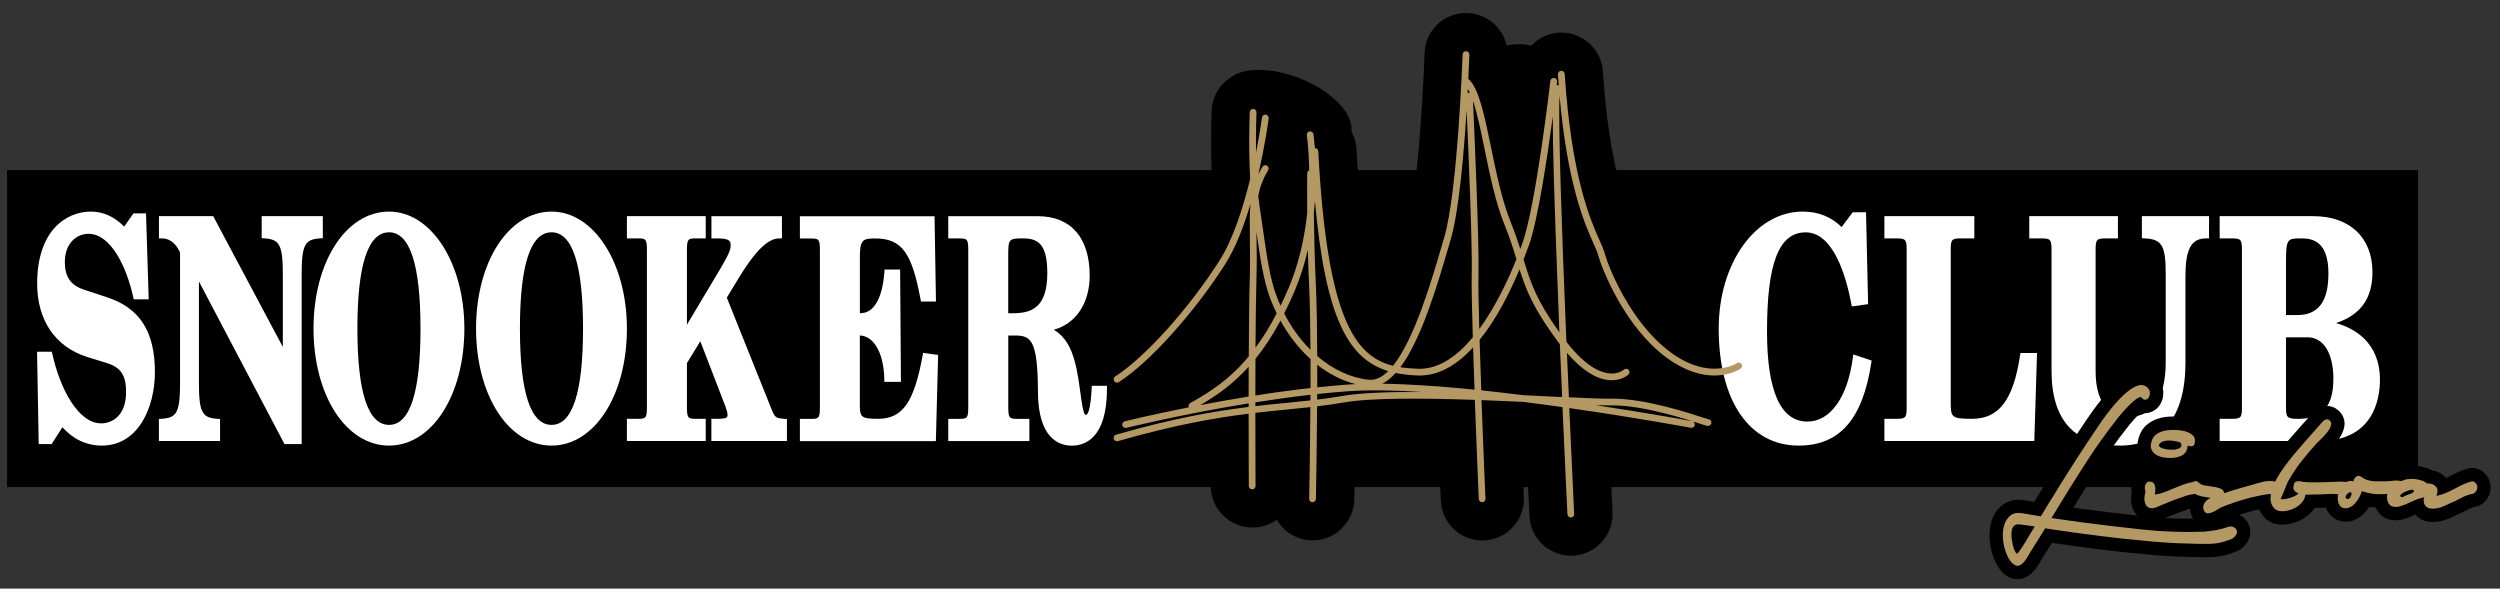 <?xml version="1.0" encoding="utf-8"?>
<!-- Generator: Adobe Illustrator 24.2.1, SVG Export Plug-In . SVG Version: 6.00 Build 0)  -->
<svg version="1.1" id="Layer_1" xmlns="http://www.w3.org/2000/svg" xmlns:xlink="http://www.w3.org/1999/xlink" x="0px" y="0px"
	 viewBox="0 0 530.98 125.02" style="enable-background:new 0 0 530.98 125.02;" xml:space="preserve">
<rect x="0" y="0" width="530.98" height="125.02" fill="#333333" stroke="none"/>
<style type="text/css">
	.st0{fill:#FFFFFF;}
	.st1{fill:#B59964;}
</style>
<path d="M376.59,72.75c-1.65-2.41-4.37-3.85-7.29-3.85c-1.59,0-3.13,0.42-4.48,1.21c-0.11,0.04-0.34,0.09-0.68,0.09
	c-1.22,0-2.82-0.68-4.5-1.91c-6.21-4.57-10.35-14.26-10.97-16.6c-0.36-1.36-0.88-2.54-1.49-3.9c-1.75-3.91-5.38-12.04-6.74-32.62
	c-0.3-4.63-4.18-8.25-8.83-8.25h-0.15l-0.42,0.02c-2.31,0.16-4.35,1.2-5.82,2.77c-0.85-0.21-1.76-0.33-2.71-0.33
	c-0.88,0-1.73,0.1-2.52,0.28c-0.34-1.52-1.07-2.92-2.15-4.09c-1.56-1.67-3.65-2.65-5.91-2.79l-0.24-0.02h-0.33
	c-4.76,0-8.62,3.74-8.79,8.52c-0.41,11.33-1.7,30.5-3.6,36.92l-0.61,2.08c-1.06,3.62-2.83,9.68-4.88,14.8
	c-2.7-5.86-4.5-17.03-5.37-33.4c-0.07-1.32-0.43-2.56-1.01-3.66c-0.03-0.2-0.05-0.37-0.06-0.49c0.21-3.62-4.3-8.24-10.92-10.86
	c-5.96-2.37-11.8-2.38-14.6-0.33c-2.4,1.49-4.04,4.09-4.17,7.11c0,0.07-0.3,6.83,0.03,13.76c-1.56,6.09-3.39,10.96-5.19,13.79
	c-6.44,10.09-15.06,19.18-19.68,22.13c-4.09,2.62-5.29,8.08-2.67,12.21c0.33,0.51,0.71,0.98,1.12,1.41
	c-0.02,0.05-0.04,0.1-0.06,0.14c-0.52,0.54-0.98,1.16-1.36,1.84c-1.14,2.07-1.41,4.45-0.76,6.71c1.08,3.76,4.57,6.39,8.49,6.39
	c0.82,0,1.64-0.12,2.43-0.34c7.04-2.02,12.75-3.31,17.43-4.18c0.01,3.3,0.02,5.53,0.03,5.96c0.03,4.84,3.99,8.78,8.88,8.78
	c1.87-0.01,3.65-0.6,5.13-1.68c1.5,2.58,4.26,4.34,7.45,4.41l0.19,0c4.76,0,8.72-3.88,8.83-8.64c0-0.07,0.11-5.52,0.19-12.81
	c2.11-0.27,5.81-0.54,12.26-0.54c1.67,0,3.46,0.02,5.38,0.05c0.3,7.56,0.55,13.36,0.55,13.5c0.21,4.73,4.08,8.45,8.82,8.45l0.3,0
	l0.22-0.01c2.3-0.14,4.42-1.14,5.98-2.85c1.59-1.74,2.41-3.99,2.31-6.37c-0.01-0.21-0.23-5.29-0.5-12.07
	c0.32,0.04,0.63,0.08,0.95,0.12c0.4,8.94,0.71,15.25,0.75,16.02c0.23,4.71,4.11,8.39,8.82,8.39h0.24l0.2-0.01
	c4.85-0.24,8.61-4.38,8.38-9.24c-0.19-4-0.39-8.23-0.59-12.6c9.22,1.45,15.7,2.65,15.83,2.68l0.84,0.14h0.72
	c0.95,0,1.86-0.15,2.73-0.43c0.23,0.02,0.47,0.03,0.72,0.03c4.9,0,8.89-3.96,8.89-8.82c0-1.1-0.2-2.16-0.57-3.13
	c1.65-0.62,2.76-1.31,3.24-1.64c1.95-1.33,3.26-3.34,3.7-5.66C378.41,77.03,377.91,74.68,376.59,72.75z M322.48,75.63
	c-0.01-0.28-0.02-0.56-0.03-0.84c0.01-0.01,0.02-0.03,0.03-0.04c0.22,0.31,0.44,0.63,0.67,0.96
	C322.92,75.69,322.7,75.66,322.48,75.63z"/>
<polygon points="491.63,36.13 332.76,36.13 241.35,36.13 131.42,36.13 1.51,36.13 1.51,103.45 119.07,103.45 274.44,103.45 
	348.87,103.45 354.74,103.45 370.88,103.45 476.43,103.45 513.56,103.45 513.56,36.13 "/>
<g>
	<path class="st0" d="M22.93,63.21l-5.06-1.68c-2.83-0.91-4.1-2.72-4.1-5.85c0-4.13,2.6-6.02,5.01-6.02c4.85,0,8.15,7.23,9.51,13.43
		l0.11,0.49h3.18l-0.57-18.25h-2.68l-1.95,2.8c-2.12-2.12-4.49-3.19-7.06-3.19c-5.27,0-11.43,4.01-11.43,15.31
		c0,7.83,3.92,13.52,10.76,15.61l4.16,1.29c2.86,0.9,3.97,2.61,3.97,6.11c0,4.92-2.85,6.66-5.29,6.66c-4.9,0-8.74-7.39-10.37-14.72
		L11,74.71H7.87l0.35,19.61h2.74l2.3-3.57c2.28,2.55,5.15,3.89,8.37,3.89c7.74,0,11.27-8.1,11.27-15.63
		C32.9,70.51,29.73,65.49,22.93,63.21z"/>
	<path class="st0" d="M55.58,45.91v4.68l0.58,0.04c3.07,0.21,3.91,1.16,3.91,7.44v15.62L45.28,45.91H33.76v4.72h0.62
		c2.05,0,3.23,1.6,3.86,2.99v27.89c0,6.28-0.83,7.23-3.91,7.44l-0.58,0.04v4.68h12.99v-4.68l-0.58-0.04
		c-3.07-0.21-3.91-1.16-3.91-7.44V59.78l18.17,34.54h3.65V58.07c0-6.28,0.83-7.23,3.91-7.44l0.58-0.04v-4.68H55.58z"/>
	<path class="st0" d="M82.63,44.94c-9.14,0-16.04,10.68-16.04,24.85c0,14.17,6.89,24.85,16.04,24.85c9.12,0,16-10.68,16-24.85
		C98.63,55.86,91.6,44.94,82.63,44.94z M82.63,90.24c-4.46,0-6.72-6.88-6.72-20.45c0-13.57,2.26-20.45,6.72-20.45
		c4.43,0,6.68,6.88,6.68,20.45C89.31,83.36,87.07,90.24,82.63,90.24z"/>
	<path class="st0" d="M117.15,44.94c-9.14,0-16.04,10.68-16.04,24.85c0,14.17,6.89,24.85,16.04,24.85c9.12,0,16-10.68,16-24.85
		C133.15,55.86,126.13,44.94,117.15,44.94z M117.15,90.24c-4.46,0-6.72-6.88-6.72-20.45c0-13.57,2.26-20.45,6.72-20.45
		c4.43,0,6.68,6.88,6.68,20.45C123.83,83.36,121.59,90.24,117.15,90.24z"/>
	<path class="st0" d="M166.58,88.96c-1.9-0.17-2-0.26-2.82-2.32l-9.39-23.42l2.65-4.38c3.36-5.52,6.12-8.2,8.44-8.2h0.62v-4.72
		H151.1v4.72h1.48c2.6,0,2.6,0.8,2.6,1.38c0,0.79-0.13,1.57-1.83,4.45l-7.45,12.5V53.23c0-2.36,0.17-2.6,1.82-2.6h2.17v-4.72h-16.74
		v4.72h2.42c1.66,0,1.83,0.24,1.83,2.6v33.12c0,2.36-0.17,2.6-1.83,2.6h-2.42v4.72h16.74v-4.72h-2.17c-1.65,0-1.82-0.24-1.82-2.6
		v-9.23l2.84-4.64l5.33,13.83c0.28,0.75,0.45,1.31,0.45,1.78c0,0.5,0,0.86-2.07,0.86h-1.36v4.72h16.05v-4.66L166.58,88.96z"/>
	<path class="st0" d="M196.06,74.96l-0.11,0.58c-1.8,9.9-4.27,13.41-9.42,13.41c-3.91,0-3.91-0.4-3.91-3.57V71.25
		c3.01,0.11,5.09,3.79,5.2,9.25l0.01,0.61h3.52l-0.17-23.86h-3.31l-0.04,0.57c-0.4,5.53-2.24,8.7-5.05,8.7h-0.15V54.59
		c0-3.59,0.6-3.95,3.17-3.95c5.67,0,7.85,2.89,9.71,12.9l0.1,0.51h3.18l-0.3-18.12h-28.6v4.72h2.42c1.66,0,1.83,0.24,1.83,2.6v33.12
		c0,2.36-0.17,2.6-1.83,2.6h-2.42v4.72h28.88l0.48-18.3L196.06,74.96z"/>
	<path class="st0" d="M231.89,81.93l-0.03,0.59c-0.25,4.87-0.89,5.6-1.25,5.6c-0.5,0-0.84-2.38-1.22-5.26
		c-0.87-6.67-2.04-10.7-5.57-12.83c4.68-1.27,7.62-5.61,7.62-11.51c0-8.01-4-12.6-10.98-12.6h-19.06v4.72h2.42
		c1.66,0,1.83,0.24,1.83,2.6v33.12c0,2.36-0.17,2.6-1.83,2.6h-2.42v4.72h17.23v-4.72h-2.66c-1.65,0-1.82-0.24-1.82-2.6v-15.1h1.5
		c3.38,0,4.76,1.09,4.8,12.01c0.05,9.9,4.53,11.38,7.19,11.38c2.79,0,7.47-1.57,7.47-12.09v-0.62H231.89z M214.14,54.33
		c0-3.56,0.12-3.7,3.17-3.7c3.17,0,5.13,1.23,5.13,7.37c0,7.5-3.52,8.53-7.33,8.53h-0.97V54.33z"/>
</g>
<g>
	<path class="st0" d="M393.62,75.28l-0.1,0.75c-1.09,8.33-4.78,13.51-9.64,13.51c-5.7,0-8.58-6.45-8.58-19.16
		c0-14.54,2.54-21.03,8.22-21.03c5.93,0,8.61,9.49,9.68,15.15l0.11,0.58l3.46-0.48l-0.44-19.52h-2.83l-2.35,3.14
		c-2.28-2.2-4.99-3.28-8.27-3.28c-10.01,0-17.84,10.92-17.84,24.85c0,15.33,6.51,24.85,16.98,24.85c8.69,0,13.59-5.57,15.42-17.54
		l0.08-0.52L393.62,75.28z"/>
	<path class="st0" d="M429.12,74.97l-0.08,0.53c-1.42,9.43-4.47,13.45-10.19,13.45c-4.53,0-4.53-0.36-4.53-3.76V53.23
		c0-2.27,0.13-2.6,2.11-2.6h2.9v-4.72h-19.1v4.72h2.62c1.98,0,2.11,0.33,2.11,2.6v33.12c0,2.28-0.13,2.6-2.11,2.6h-2.62v4.72h31.84
		l0.58-18.7H429.12z"/>
	<path class="st0" d="M454.92,45.91v4.69l0.59,0.03c3.67,0.17,4.47,1.51,4.47,7.56v18.81c0,7.3-2.75,11.49-7.54,11.49
		c-4.88,0-7.35-3.28-7.35-9.75V53.23c0-2.27,0.13-2.6,2.11-2.6h2.63v-4.72H431v4.72h2.62c1.98,0,2.11,0.33,2.11,2.6v25.52
		c0,10.54,4.92,15.89,14.61,15.89c5.17,0,13.83-2.29,13.83-17.63v-18.3c0-5.81,1.23-8.08,4.39-8.08h0.62v-4.72H454.92z"/>
	<path class="st0" d="M496.16,68.62c5.26-1.78,7.73-5.26,7.73-10.81c0-7.34-4.81-11.9-12.56-11.9h-19.89v4.72h2.62
		c1.98,0,2.11,0.33,2.11,2.6v33.12c0,2.28-0.13,2.6-2.11,2.6h-2.62v4.72h21.12c11.66,0,12.92-9.09,12.92-12.99
		C505.49,72.56,499.83,69.65,496.16,68.62z M487.92,66.92h-2.39V55.55c0-4.92,0.32-4.92,3.34-4.92c2.43,0,5.67,0.77,5.67,7.44
		C494.55,64.02,492.38,66.92,487.92,66.92z M485.54,71.64h4.57c3.38,0,5.48,3.37,5.48,8.79c0,5.9-2.31,8.53-7.49,8.53
		c-2.49,0-2.57-0.41-2.57-2.6V71.64z"/>
</g>
<path class="st1" d="M369.88,77.32c-0.22-0.33-0.67-0.41-1-0.19c-0.06,0.04-5.75,3.8-14.06-2.31c-8.65-6.36-13.32-18.43-14.01-21.07
	c-0.19-0.71-0.55-1.52-1.05-2.65c-1.94-4.34-5.98-13.37-7.43-35.4c-0.03-0.39-0.38-0.68-0.76-0.67c-0.39,0.03-0.69,0.37-0.67,0.76
	c0.05,0.81,0.12,1.56,0.18,2.33c-0.14-0.06-0.3-0.07-0.46-0.03c0.05-0.4,0.08-0.66,0.09-0.75c0.04-0.39-0.24-0.75-0.63-0.79
	c-0.38-0.04-0.75,0.24-0.79,0.63c-0.03,0.26-3.06,26.34-5.94,34.48c-0.13,0.37-0.28,0.78-0.45,1.23c-0.54-1.7-1.18-3.57-2.06-5.77
	c-1.83-4.54-3.06-10.5-4.14-15.76c-1.4-6.81-2.6-12.69-4.84-14.61c0.14-2.9,0.21-4.84,0.22-5.13c0.01-0.4-0.29-0.73-0.69-0.74
	c-0.41-0.03-0.73,0.29-0.74,0.69c-0.01,0.29-1.04,29.19-3.92,38.91l-0.57,1.94c-2.04,6.98-5.69,19.54-10.29,25.27
	c-8.21-2.04-14.02-10.42-15.88-45.57c-0.02-0.38-0.36-0.68-0.72-0.67c-0.14-1.82-0.3-2.9-0.3-2.94c-0.06-0.39-0.42-0.66-0.81-0.6
	c-0.39,0.06-0.66,0.42-0.6,0.81c0.01,0.07,0.44,3,0.5,7.46c-0.24,0.11-0.4,0.34-0.41,0.62c0,0.06-0.06,3.28-0.01,8.49
	c-0.54,4.96-1.67,10.49-3.89,15.75c-0.58,1.39-1.18,2.66-1.77,3.89c-0.3-0.67-0.59-1.35-0.85-2.04c-1.4-3.72-2.08-8.53-2.88-14.11
	c-0.23-1.59-0.46-3.26-0.73-4.99c-0.1-0.68-0.19-1.4-0.27-2.14c0.34-1.9,0.96-3.63,2.1-5.48c0.21-0.34,0.1-0.78-0.23-0.98
	c-0.34-0.21-0.78-0.1-0.98,0.23c-0.34,0.55-0.63,1.09-0.89,1.62c1.47-6.32,2.16-11.47,2.21-11.89c0.05-0.39-0.23-0.75-0.62-0.8
	c-0.4-0.05-0.75,0.23-0.8,0.62c-0.01,0.08-0.42,3.14-1.27,7.43c-0.06-4.67,0.1-8.45,0.1-8.52c0.02-0.39-0.29-0.73-0.68-0.75
	c-0.39-0.01-0.73,0.29-0.75,0.68c0,0.09-0.31,7.28,0.09,14.18c-1.47,6.01-3.61,12.8-6.52,17.36c-6.52,10.22-15.83,20.56-22.14,24.6
	c-0.33,0.21-0.43,0.65-0.22,0.99c0.14,0.21,0.37,0.33,0.6,0.33c0.13,0,0.27-0.04,0.38-0.11c6.47-4.14,15.96-14.66,22.58-25.03
	c2.23-3.49,4-8.14,5.38-12.79c-0.19,2.08-0.17,4.37-0.13,7.13c0.04,2.5,0.08,5.34-0.02,8.8c-0.12,4.07-0.18,10.11-0.21,16.42
	c-4.11,4.95-8.34,7.65-12.43,9.91c-0.33,0.18-0.45,0.58-0.3,0.91c-8.04,1.59-13.49,2.94-13.6,2.97c-0.38,0.1-0.62,0.49-0.52,0.87
	c0.08,0.32,0.37,0.54,0.69,0.54c0.06,0,0.12-0.01,0.17-0.02c0.17-0.04,11.66-2.88,25.96-5.2c0,0.26,0,0.51,0,0.76
	c-7.27,0.9-15.97,2.4-28.16,5.89c-0.38,0.11-0.6,0.5-0.49,0.88c0.09,0.31,0.38,0.52,0.69,0.52c0.07,0,0.13-0.01,0.2-0.03
	c11.99-3.44,20.58-4.93,27.76-5.83c0,8.46,0.04,15.22,0.04,15.37c0,0.39,0.32,0.71,0.72,0.71c0,0,0,0,0,0c0.4,0,0.71-0.32,0.71-0.72
	c0-0.14-0.04-7-0.04-15.54c2.39-0.28,4.63-0.5,6.8-0.71c1.66-0.16,3.27-0.32,4.88-0.5c-0.07,10.37-0.25,19.3-0.25,19.47
	c-0.01,0.39,0.31,0.72,0.7,0.73c0,0,0.01,0,0.01,0c0.39,0,0.71-0.31,0.72-0.7c0-0.17,0.18-9.21,0.25-19.67
	c1.86-0.22,3.71-0.48,5.61-0.81c5.89-1.03,17.03-0.93,27.89-0.56c0.4,10.88,0.83,20.85,0.84,21.05c0.02,0.38,0.33,0.69,0.71,0.69
	c0.01,0,0.02,0,0.03,0c0.39-0.02,0.7-0.35,0.68-0.75c-0.01-0.2-0.44-10.11-0.84-20.94c3.01,0.11,5.99,0.24,8.8,0.37
	c2.86,0.36,5.67,0.73,8.4,1.12c0.57,12.92,1.04,22.61,1.05,22.76c0.02,0.38,0.33,0.68,0.71,0.68c0.01,0,0.02,0,0.04,0
	c0.39-0.02,0.7-0.35,0.68-0.75c-0.34-6.96-0.69-14.64-1.04-22.49c14.23,2.04,25.58,4.14,25.82,4.19c0.39,0.07,0.76-0.19,0.84-0.57
	c0.07-0.39-0.18-0.76-0.57-0.84c-0.21-0.04-8.86-1.64-20.52-3.4c1.39,0.04,2.54,0.06,3.39,0.05c6.74-0.07,16.14,3.01,19.25,4.03
	c0.96,0.32,1.04,0.34,1.2,0.34c0.4,0,0.78-0.31,0.78-0.71c0-0.39-0.26-0.71-0.65-0.71c-0.11-0.03-0.41-0.13-0.88-0.28
	c-3.11-1.02-12.49-4.1-19.39-4.1c-0.11,0-0.21,0-0.32,0c-1.79,0.03-4.97-0.1-9.03-0.29c-0.14-3.14-0.27-6.29-0.41-9.43
	c3.09,3.57,6.08,5.53,8.91,5.78c0.2,0.02,0.4,0.03,0.59,0.03c2.25,0,3.51-1.16,3.56-1.21c0.29-0.27,0.3-0.71,0.03-1
	c-0.27-0.29-0.72-0.31-1.01-0.04c-0.04,0.04-1.12,1-3.11,0.8c-1.93-0.19-5.05-1.53-9.09-6.71c-1-24.03-1.76-46.64-1.45-52.24
	c1.7,18.99,5.36,27.22,7.2,31.32c0.47,1.06,0.82,1.83,0.97,2.42c0.72,2.74,5.56,15.25,14.55,21.86c4.02,2.96,7.5,3.8,10.15,3.8
	c3.37,0,5.41-1.35,5.56-1.45C370.02,78.09,370.11,77.65,369.88,77.32z M319.52,47.66c1.18,2.92,1.92,5.28,2.56,7.38
	c-1.66,4.15-4.36,10.02-7.89,14.84c-0.15-5.14-0.23-9.38-0.17-11.38c0.18-6.84-0.93-31.77-1.17-37.11c0.91,2.67,1.67,6.4,2.46,10.26
	C316.39,36.97,317.63,42.99,319.52,47.66z M312.18,19.71c-0.05-0.01-0.09-0.02-0.14-0.02c-0.13,0-0.24,0.05-0.34,0.12
	c0.02-0.31,0.03-0.62,0.05-0.92C311.9,19.13,312.04,19.4,312.18,19.71z M307.54,52.82l0.57-1.93c1.74-5.89,2.81-18.25,3.39-27.55
	c0.35,7.78,1.25,28.94,1.08,35.12c-0.06,2.24,0.05,7.24,0.23,13.19c-3.21,3.86-7.02,6.68-11.31,6.68c-0.11,0-0.22,0-0.33-0.01
	c-1.29-0.04-2.54-0.14-3.74-0.33C301.93,71.96,305.27,60.58,307.54,52.82z M278.34,82.41c-3.97,0.45-7.92,0.99-11.71,1.59
	c0-2.55,0.01-5.19,0.02-7.79c1.8-2.22,3.58-4.88,5.32-8.11c1.76,3.19,3.92,5.96,6.38,8.17C278.35,78.3,278.35,80.36,278.34,82.41z
	 M279.78,77.48c2.52,1.97,5.28,3.37,8.14,4.1c-0.54,0.03-1.07,0.05-1.58,0.09c-2.17,0.16-4.37,0.36-6.57,0.59
	C279.78,80.66,279.78,79.07,279.78,77.48z M296.42,79.22c1.47,0.31,3.03,0.47,4.7,0.53c0.13,0.01,0.26,0.01,0.39,0.01
	c4.31,0,8.12-2.45,11.36-5.97c0.09,2.89,0.2,5.94,0.31,8.97c-6.96-0.7-13.75-1.19-19.59-1.26C294.57,81,295.52,80.22,296.42,79.22z
	 M294.85,78.82c-1.29,1.27-2.65,1.98-4.07,1.84c-3.91-0.39-7.7-2.19-11.01-5.04c-0.02-5.58-0.1-10.86-0.28-14.74
	c-0.28-6.06-0.39-11.44-0.44-15.58c0.09-0.89,0.17-1.76,0.23-2.61C281.53,67.69,286.44,76.27,294.85,78.82z M275.06,61.59
	c1.18-2.81,2.06-5.69,2.71-8.53c0.07,2.45,0.16,5.09,0.29,7.88c0.16,3.55,0.24,8.29,0.27,13.35c-2.15-2.14-4.05-4.74-5.58-7.71
	C273.54,65.04,274.31,63.39,275.06,61.59z M266.86,59.31c0.1-3.49,0.06-6.34,0.02-8.86c-0.01-0.44-0.01-0.83-0.02-1.24
	c0.79,5.56,1.49,10.37,2.92,14.18c0.41,1.1,0.88,2.15,1.38,3.17c-1.47,2.84-2.98,5.23-4.5,7.29
	C266.69,68.23,266.75,62.97,266.86,59.31z M254.92,86.04c3.41-1.97,6.88-4.38,10.29-8.15c-0.01,2.12-0.01,4.26-0.01,6.33
	C261.54,84.81,258.07,85.44,254.92,86.04z M273.29,85.56c-2.13,0.21-4.33,0.42-6.66,0.7c0-0.27,0-0.54,0-0.81
	c3.78-0.6,7.73-1.15,11.7-1.6c0,0.4,0,0.8-0.01,1.19C276.67,85.23,275,85.4,273.29,85.56z M285.12,84.1
	c-1.81,0.32-3.58,0.56-5.36,0.78c0-0.39,0-0.79,0.01-1.19c2.23-0.24,4.47-0.44,6.67-0.6c4.34-0.31,9.75-0.2,15.63,0.17
	C295.22,83.21,289.1,83.41,285.12,84.1z M331.79,84.33c-0.89-0.04-1.8-0.09-2.76-0.13c-1.75-0.08-3.58-0.17-5.45-0.26
	c-2.97-0.37-5.98-0.72-8.97-1.04c-0.13-3.64-0.26-7.31-0.36-10.71c3.66-4.51,6.52-10.26,8.49-14.99c1.38,4.4,2.95,8.39,8.3,15.57
	c0.09,0.12,0.17,0.22,0.26,0.33C331.47,76.98,331.63,80.76,331.79,84.33z M331.2,70.57c-5.02-6.99-6.17-10.76-7.6-15.44
	c0-0.01,0-0.01,0-0.02c0.42-1.09,0.8-2.09,1.11-2.97c1.98-5.59,3.96-18.96,5.09-27.42c-0.02,5.96,0.28,17.39,1.16,39.5
	C331.03,66.34,331.12,68.46,331.2,70.57z"/>
<path d="M428.5,123.02c-0.47,0-0.93-0.08-1.37-0.25c-0.67-0.25-1.27-0.65-1.8-1.18c-0.43-0.43-0.8-0.92-1.12-1.47
	c-0.25-0.44-0.46-0.88-0.64-1.31c-0.49-1.18-0.81-2.49-0.95-3.85c-0.15-1.44-0.05-2.8,0.29-4.04c0.41-1.48,1.17-2.68,2.28-3.58
	c0.97-0.78,2.2-1.2,3.56-1.2c0.42,0,0.86,0.04,1.31,0.12l1.98,0.33c0.06-0.1,0.12-0.19,0.17-0.29c0.41-0.69,0.83-1.38,1.28-2.07
	c1.23-2.03,2.54-4.13,3.84-6.18c1.31-2.07,2.66-4.14,4-6.15c0.63-0.94,1.27-1.9,1.92-2.87c0.68-1.01,1.39-2.01,2.12-2.97
	c0.75-0.98,1.54-1.93,2.36-2.82c0.86-0.94,1.77-1.78,2.7-2.52l0.1-0.08c0.38-0.28,0.79-0.54,1.22-0.79
	c0.57-0.33,1.15-0.57,1.74-0.73c0.41-0.11,0.83-0.17,1.25-0.17c0.42,0,0.84,0.06,1.26,0.17c0.85,0.23,1.62,0.69,2.28,1.38l0.09,0.1
	c0.75,0.86,1.13,1.89,1.1,2.99c-0.03,0.91-0.28,1.71-0.72,2.39c-0.56,0.87-1.44,1.47-2.45,1.69c-0.23,0.05-0.48,0.08-0.73,0.08
	c-0.23,0-0.54-0.02-0.89-0.12c-0.19,0.18-0.33,0.32-0.43,0.41c-0.67,0.65-1.35,1.41-2,2.21c-0.69,0.86-1.36,1.73-2.02,2.61
	c-1.46,1.94-2.86,3.96-4.18,5.98c-1.35,2.08-2.7,4.18-4.04,6.32l-1.62,2.66c0.66,0.09,1.33,0.19,2,0.29
	c4.23,0.55,8.57,1.07,12.84,1.53c3.12,0.34,6.29,0.51,9.43,0.51c1.05,0,2.1-0.02,3.15-0.06c0.77-0.05,1.6-0.15,2.38-0.3
	c0.76-0.15,1.56-0.36,2.36-0.63l0.14-0.04c0.35-0.1,0.71-0.15,1.08-0.15c0.4,0,0.81,0.06,1.21,0.17c0.84,0.24,1.56,0.71,2.09,1.38
	c0.53,0.67,0.84,1.48,0.88,2.34c0.03,0.68-0.12,1.7-0.99,2.75c-0.4,0.53-0.9,0.96-1.51,1.28c-0.39,0.21-0.77,0.37-1.15,0.49
	c-1.63,0.62-3.34,0.95-5.1,0.97l-0.89,0c-1.2,0-2.38-0.03-3.52-0.08c-1.5-0.03-3.09-0.09-4.63-0.19c-1.54-0.09-3.11-0.22-4.69-0.38
	c-3.19-0.28-6.46-0.63-9.69-1.04c-3.2-0.41-6.46-0.85-9.67-1.32c-0.1-0.02-0.2-0.04-0.29-0.05c-0.16,0.25-0.31,0.5-0.47,0.76
	c-0.49,0.79-0.99,1.58-1.5,2.37c-0.09,0.16-0.24,0.41-0.4,0.69c-0.22,0.39-0.44,0.76-0.69,1.11c-0.28,0.41-0.57,0.79-0.88,1.13
	c-0.46,0.51-0.98,0.92-1.55,1.2C429.71,122.88,429.11,123.02,428.5,123.02z"/>
<path d="M457.04,110.8c-0.58,0-1.16-0.11-1.7-0.32l-0.14-0.05l-0.13-0.07c-0.81-0.42-1.45-1.06-1.86-1.84
	c-0.3-0.58-0.49-1.21-0.56-1.88c-0.07-0.56-0.06-1.15,0.03-1.73c0.02-0.16,0.05-0.31,0.07-0.46c-0.04-0.25-0.07-0.51-0.07-0.77
	c0-0.58,0.1-1.15,0.29-1.66c0.24-0.66,0.63-1.22,1.16-1.67c0.68-0.59,1.54-0.9,2.47-0.9h0.14l0.14,0.01
	c1.22,0.12,2.01,0.66,2.46,1.1c0.25,0.24,0.46,0.51,0.64,0.81c0.76-0.31,1.5-0.61,2.25-0.9c1-0.39,2.04-0.69,3.1-0.88l0.15-0.02
	c0.18-0.02,0.35-0.03,0.54-0.03c0.49,0,1,0.08,1.5,0.25c0.77,0.25,1.46,0.71,1.98,1.31c0.61,0.71,0.94,1.57,0.98,2.5
	c0.03,0.79-0.17,1.96-1.34,3.08l-0.08,0.07c-0.7,0.62-1.54,0.96-2.43,0.96c-0.05,0-0.1,0.01-0.15,0.01
	c-0.26,0.04-0.57,0.11-0.87,0.18c-0.28,0.07-0.56,0.15-0.82,0.25c-0.77,0.26-1.47,0.51-2.17,0.77c-0.7,0.27-1.39,0.55-2.08,0.84
	c-0.42,0.18-0.93,0.4-1.51,0.64C458.37,110.66,457.7,110.8,457.04,110.8z M460.89,100.11c-0.64,0-1.28-0.06-1.91-0.17
	c-0.95-0.17-1.81-0.5-2.56-0.97c-0.94-0.58-1.65-1.42-2.08-2.42c-0.48-1.11-0.49-2.37-0.05-3.72c0.32-1.08,0.93-2.02,1.81-2.72
	c0.69-0.55,1.47-0.96,2.32-1.22c0.73-0.22,1.48-0.36,2.24-0.4c0.33-0.02,0.64-0.03,0.93-0.03c0.28,0,0.54,0.01,0.79,0.02
	c0.37,0.01,0.79,0.05,1.32,0.12c0.63,0.09,1.26,0.25,1.87,0.47c0.77,0.28,1.45,0.69,2.02,1.21c0.88,0.79,1.38,1.86,1.44,3.08l0,0.15
	c0,0.72-0.1,1.32-0.32,1.85c-0.33,0.82-0.91,1.47-1.67,1.86c-0.11,0.06-0.22,0.11-0.33,0.15c-0.12,0.2-0.25,0.39-0.4,0.57
	c-0.58,0.72-1.38,1.28-2.38,1.64c-0.78,0.28-1.62,0.45-2.5,0.5C461.25,100.1,461.07,100.11,460.89,100.11z"/>
<path d="M468.72,111.86c-1.38-0.07-2.57-0.9-3.19-2.22l-0.06-0.15c-0.26-0.64-0.37-1.3-0.34-1.95c-0.64-0.33-1.18-0.79-1.61-1.37
	c-0.68-0.87-1.03-1.81-1.03-2.79c0-1.29,0.51-2.16,0.94-2.66c0.61-0.7,1.39-1.15,2.27-1.32c0.22-0.04,0.44-0.06,0.66-0.06
	c0.89,0,1.75,0.34,2.45,0.97c0.55,0.09,1.06,0.17,1.58,0.24c0.78,0.11,1.5,0.28,2.16,0.52c0.27,0.1,0.53,0.23,0.76,0.37
	c0.39-0.12,0.78-0.24,1.18-0.35l2.58-0.72c0.37-0.1,0.76-0.21,1.2-0.34c0.51-0.15,1.04-0.29,1.58-0.43
	c0.69-0.17,1.38-0.27,2.05-0.29l0.25,0c0.71,0,1.39,0.1,2.01,0.31l0.16,0.05l0.15,0.07c0.71,0.33,1.29,0.86,1.7,1.53
	c0.3,0.5,0.5,1.05,0.59,1.65c0.1,0.64,0.07,1.28-0.11,1.9c-0.2,0.7-0.59,1.34-1.13,1.84c-0.74,0.71-1.73,1.11-2.78,1.11
	c-0.12,0-0.24,0-0.36-0.01c-0.05,0-0.1-0.01-0.14-0.01l-0.08,0.02l-0.16,0.01c-1.53,0.23-3.06,0.57-4.57,1
	c-1.52,0.44-3.04,0.96-4.5,1.58l0,0c0,0-0.12,0.06-0.43,0.25c-0.49,0.32-1,0.59-1.5,0.81c-0.69,0.3-1.38,0.45-2.07,0.45
	L468.72,111.86z"/>
<path d="M484.66,111.42c-1.9,0-3.07-0.82-3.71-1.52c-1.04-1.13-1.58-2.54-1.56-4.07c0.02-1.15,0.27-2.36,0.76-3.59
	c0.43-1.1,1.02-2.22,1.75-3.33c0.67-1.02,1.36-1.99,2.07-2.89c0.69-0.87,1.34-1.67,1.95-2.36l1.3-1.49l2.95-3.34
	c0.1-0.1,0.21-0.23,0.33-0.39c0.25-0.31,0.5-0.6,0.77-0.87c0.47-0.47,0.99-0.83,1.57-1.07c0.44-0.18,0.91-0.28,1.38-0.28
	c0.61,0,1.21,0.16,1.76,0.46c1.68,0.99,2.36,2.75,1.8,4.52c-0.27,0.85-0.72,1.68-1.35,2.46c-0.5,0.62-1.05,1.21-1.62,1.74
	c-0.31,0.28-0.52,0.49-0.64,0.62l-0.07,0.09c-1.03,1.14-2.03,2.33-2.98,3.53l0.21,0c0.63-0.02,1.26-0.02,1.89-0.02l4.02-0.14
	c0.26,0,0.62,0.02,1.08,0.06c0.69,0.06,1.34,0.23,1.94,0.5c0.9,0.41,1.59,1.09,2.01,1.95c0.39,0.81,0.63,2.11-0.37,3.78
	c-0.52,0.92-1.38,1.58-2.43,1.86c-0.58,0.16-1.19,0.24-1.81,0.24c-0.45,0-0.91-0.02-1.36-0.06c-0.25-0.02-0.45-0.04-0.61-0.04
	c-0.72,0.03-1.43,0.05-2.14,0.07c-0.64,0.02-1.28,0.02-1.93,0.02c-0.24,0.38-0.53,0.74-0.86,1.07c-0.83,0.82-1.8,1.45-2.88,1.87
	C486.79,111.21,485.72,111.42,484.66,111.42z"/>
<path d="M498.21,110.8c-0.46,0-0.93-0.07-1.38-0.21c-1.11-0.37-1.96-1.07-2.49-2.05c-0.39-0.72-0.61-1.51-0.66-2.36
	c-0.04-0.73,0.03-1.46,0.21-2.18c0.17-0.69,0.43-1.32,0.75-1.89l0.07-0.12c0.6-0.94,1.39-1.66,2.34-2.14
	c0.38-0.19,0.76-0.33,1.16-0.42c0.17-0.18,0.37-0.34,0.57-0.49c0.64-0.46,1.37-0.69,2.13-0.69c0.59,0,1.48,0.15,2.39,0.86
	c0.08,0.06,0.21,0.12,0.34,0.17c0.22,0.07,0.44,0.11,0.68,0.13c0.25,0.02,0.5,0.03,0.75,0.03c0.12,0,0.25,0,0.37-0.01
	c0.5-0.02,0.97-0.03,1.43-0.03c0.37,0,0.78-0.03,1.23-0.09c0.3-0.04,0.59-0.06,0.87-0.06c0.74,0,1.46,0.13,2.12,0.4l0.15,0.07
	c0.93,0.43,1.65,1.2,2.02,2.16c0.29,0.74,0.39,1.5,0.28,2.27c-0.1,0.78-0.4,1.51-0.89,2.13c-0.71,0.9-1.78,1.42-2.94,1.42
	c-1.19,0.03-2.48,0.07-3.79,0.12c-0.17,0.01-0.34,0.01-0.5,0.01c-0.74,0-1.48-0.06-2.21-0.17c-0.36,0.56-0.76,1.05-1.2,1.48
	c-0.64,0.62-1.35,1.08-2.12,1.38C499.34,110.7,498.78,110.8,498.21,110.8z"/>
<path d="M516.72,110.88c-0.75,0-1.48-0.14-2.17-0.43l-0.18-0.08l-0.17-0.1c-0.51-0.3-0.9-0.64-1.2-0.99
	c-0.11,0.05-0.22,0.1-0.32,0.16c-0.82,0.4-1.67,0.71-2.51,0.91c-0.46,0.1-0.89,0.15-1.31,0.15c-0.41,0-0.83-0.04-1.24-0.13
	c-1.37-0.29-2.45-1.21-3.04-2.61c-0.57-1.37-0.59-2.76-0.07-4.03c0.41-0.99,1.03-1.85,1.86-2.56c0.68-0.59,1.44-1.08,2.25-1.46
	c0.81-0.37,1.51-0.61,2.14-0.71c0.53-0.08,1.01-0.12,1.48-0.12c0.4,0,0.8,0.03,1.19,0.08c0.82,0.11,1.62,0.31,2.4,0.61l0.14,0.05
	l0.13,0.07c0.12,0.06,0.24,0.13,0.36,0.2c0.59,0.08,1.17,0.27,1.73,0.55l0.18,0.09l0.17,0.11c0.42,0.29,0.75,0.59,1.02,0.9
	c0.52-0.26,1.03-0.53,1.54-0.8c0.64-0.33,1.27-0.62,1.87-0.84c0.38-0.13,0.71-0.24,1.06-0.34c0.34-0.1,0.7-0.16,1.06-0.16
	c0.93,0,1.81,0.35,2.54,1.01c0.7,0.68,1.12,1.43,1.28,2.24c0.14,0.72,0.11,1.44-0.11,2.14c-0.21,0.64-0.54,1.22-1.01,1.71
	c-0.6,0.64-1.34,1.04-2.17,1.18c-0.5,0.1-1,0.29-1.5,0.56c-0.86,0.47-1.72,0.88-2.55,1.23c-0.27,0.12-0.62,0.28-1.01,0.46
	c-0.53,0.25-1.08,0.46-1.64,0.62c-0.65,0.19-1.31,0.3-1.97,0.32L516.72,110.88z"/>
<path class="st1" d="M454.85,84.44c-0.12-0.12-0.31-0.13-0.56-0.02c-0.25,0.11-0.51,0.27-0.77,0.47c-0.26,0.2-0.5,0.41-0.73,0.63
	c-0.22,0.22-0.39,0.38-0.49,0.47c-0.8,0.78-1.55,1.61-2.26,2.5c-0.71,0.89-1.4,1.79-2.08,2.69c-1.5,2-2.93,4.04-4.29,6.13
	c-1.36,2.09-2.71,4.21-4.06,6.36l-3.89,6.36c1.05,0.16,2.09,0.3,3.12,0.44c1.04,0.14,2.08,0.29,3.13,0.45
	c4.32,0.56,8.63,1.08,12.95,1.54c4.32,0.47,8.65,0.62,12.99,0.47c0.97-0.06,1.91-0.18,2.81-0.35c0.9-0.17,1.81-0.41,2.73-0.73
	c0.22-0.06,0.47-0.05,0.75,0.02c0.27,0.08,0.49,0.22,0.66,0.42c0.16,0.2,0.25,0.44,0.26,0.7c0.01,0.26-0.12,0.55-0.39,0.87
	c-0.15,0.22-0.36,0.4-0.62,0.54c-0.26,0.14-0.5,0.24-0.73,0.3c-1.35,0.53-2.75,0.8-4.21,0.82c-1.46,0.01-2.88-0.01-4.25-0.07
	c-1.55-0.03-3.08-0.09-4.59-0.19c-1.51-0.09-3.04-0.22-4.58-0.38c-3.22-0.28-6.43-0.62-9.62-1.03c-3.2-0.41-6.4-0.84-9.62-1.31
	c-0.35-0.06-0.71-0.12-1.07-0.16c-0.36-0.05-0.72-0.1-1.07-0.16c-0.47,0.78-0.96,1.56-1.44,2.34c-0.49,0.78-0.98,1.56-1.48,2.34
	c-0.15,0.25-0.31,0.53-0.49,0.84c-0.17,0.31-0.36,0.62-0.56,0.91c-0.2,0.3-0.41,0.57-0.64,0.82c-0.22,0.25-0.46,0.44-0.71,0.56
	c-0.33,0.16-0.63,0.18-0.92,0.07c-0.29-0.11-0.56-0.29-0.8-0.54c-0.25-0.25-0.47-0.54-0.66-0.87c-0.19-0.33-0.34-0.65-0.47-0.96
	c-0.4-0.97-0.66-2-0.77-3.09c-0.11-1.09-0.04-2.09,0.21-3c0.25-0.9,0.69-1.61,1.33-2.13c0.64-0.51,1.5-0.68,2.6-0.49l3.89,0.65
	c0.4-0.65,0.79-1.31,1.18-1.96c0.39-0.66,0.79-1.31,1.22-1.96c1.27-2.09,2.56-4.16,3.86-6.2c1.3-2.04,2.62-4.08,3.97-6.11
	c0.62-0.94,1.26-1.89,1.91-2.85c0.65-0.97,1.32-1.91,2.02-2.83c0.7-0.92,1.43-1.79,2.19-2.62c0.76-0.83,1.55-1.57,2.38-2.22
	c0.3-0.22,0.62-0.43,0.97-0.63c0.35-0.2,0.7-0.35,1.05-0.44c0.35-0.09,0.7-0.09,1.05,0c0.35,0.09,0.67,0.3,0.97,0.61
	c0.27,0.31,0.41,0.66,0.39,1.03c-0.01,0.38-0.1,0.69-0.26,0.94c-0.16,0.25-0.39,0.41-0.67,0.47c-0.29,0.06-0.56-0.08-0.8-0.42
	L454.85,84.44z M432.16,111.81l-3.07-0.42c-1.3-0.19-1.92,0.55-1.87,2.2c0,0.25,0.02,0.57,0.07,0.96c0.05,0.39,0.12,0.79,0.21,1.19
	c0.09,0.41,0.21,0.78,0.36,1.12c0.15,0.34,0.34,0.61,0.56,0.8c0.65-0.78,1.25-1.66,1.82-2.64c0.56-0.98,1.13-1.93,1.7-2.83
	L432.16,111.81z"/>
<path class="st1" d="M456.61,102.27c0.32,0.03,0.57,0.13,0.75,0.3c0.17,0.17,0.29,0.39,0.36,0.66c0.06,0.27,0.08,0.55,0.06,0.87
	c-0.03,0.31-0.06,0.62-0.11,0.94c0.22-0.06,0.44-0.1,0.66-0.12c0.21-0.02,0.39-0.05,0.54-0.12c0.62-0.19,1.26-0.42,1.91-0.7
	c0.82-0.34,1.65-0.68,2.49-1.01c0.84-0.33,1.69-0.57,2.56-0.72c0.25-0.03,0.52,0,0.8,0.09c0.29,0.09,0.52,0.25,0.71,0.47
	c0.19,0.22,0.29,0.48,0.3,0.77c0.01,0.3-0.14,0.6-0.47,0.91c-0.17,0.16-0.36,0.23-0.54,0.23c-0.19,0-0.38,0.02-0.58,0.05
	c-0.37,0.06-0.75,0.14-1.12,0.23c-0.37,0.09-0.74,0.2-1.08,0.33c-0.75,0.25-1.49,0.51-2.23,0.79c-0.74,0.28-1.47,0.58-2.19,0.89
	c-0.42,0.19-0.92,0.4-1.48,0.63c-0.56,0.23-1.08,0.26-1.55,0.07c-0.3-0.16-0.52-0.37-0.66-0.63c-0.14-0.26-0.22-0.56-0.26-0.89
	c-0.04-0.33-0.03-0.66,0.02-1.01c0.05-0.34,0.11-0.67,0.19-0.98c-0.1-0.19-0.15-0.41-0.15-0.66c0-0.25,0.04-0.48,0.11-0.68
	c0.08-0.2,0.19-0.37,0.36-0.51C456.15,102.34,456.36,102.27,456.61,102.27z M466.19,93.52c0,0.34-0.04,0.61-0.11,0.8
	c-0.07,0.19-0.19,0.32-0.34,0.4c-0.15,0.08-0.32,0.1-0.52,0.07c-0.2-0.03-0.4-0.08-0.6-0.14c0,0.59-0.18,1.11-0.52,1.54
	c-0.25,0.31-0.63,0.56-1.14,0.75c-0.51,0.19-1.07,0.3-1.67,0.33c-0.6,0.03-1.2-0.01-1.8-0.12c-0.6-0.11-1.12-0.3-1.57-0.58
	c-0.45-0.28-0.77-0.65-0.97-1.12c-0.2-0.47-0.19-1.04,0.04-1.73c0.17-0.59,0.47-1.05,0.88-1.38c0.41-0.33,0.87-0.57,1.38-0.72
	c0.51-0.16,1.04-0.25,1.57-0.28c0.54-0.03,1.02-0.03,1.44,0c0.25,0,0.59,0.03,1.03,0.09c0.44,0.06,0.87,0.17,1.29,0.33
	c0.42,0.16,0.79,0.37,1.1,0.66C466,92.68,466.17,93.05,466.19,93.52z M463.27,94.88c0.1-0.34,0.04-0.64-0.19-0.89
	c-0.05-0.03-0.09-0.05-0.11-0.05c-0.03,0-0.05-0.01-0.08-0.05c-0.27-0.06-0.62-0.13-1.03-0.21c-0.41-0.08-0.84-0.12-1.27-0.12
	c-0.44,0-0.84,0.07-1.22,0.21c-0.37,0.14-0.65,0.37-0.82,0.68c0,0.03-0.01,0.06-0.04,0.09c0.05,0.25,0.23,0.44,0.54,0.58
	c0.31,0.14,0.66,0.24,1.03,0.3c0.38,0.06,0.74,0.09,1.09,0.09s0.59,0,0.71,0c0.25-0.06,0.49-0.13,0.73-0.21
	C462.85,95.24,463.07,95.09,463.27,94.88z"/>
<path class="st1" d="M465.78,104.47c-0.3-0.38-0.45-0.73-0.45-1.08c0-0.34,0.09-0.62,0.26-0.82c0.17-0.2,0.39-0.33,0.64-0.37
	c0.25-0.05,0.49,0.04,0.71,0.26c0.32,0.34,0.77,0.56,1.35,0.65c0.57,0.09,1.15,0.18,1.72,0.26c0.57,0.08,1.09,0.2,1.55,0.37
	c0.46,0.17,0.75,0.51,0.88,1.01c0.92-0.34,1.86-0.65,2.81-0.91c0.95-0.26,1.81-0.51,2.58-0.73c0.35-0.09,0.76-0.21,1.24-0.35
	c0.47-0.14,0.96-0.27,1.46-0.4c0.5-0.12,0.99-0.2,1.46-0.21c0.47-0.02,0.9,0.04,1.27,0.16c0.2,0.09,0.36,0.23,0.47,0.42
	c0.11,0.19,0.19,0.4,0.22,0.63c0.04,0.23,0.03,0.46-0.04,0.68c-0.06,0.22-0.18,0.41-0.36,0.56c-0.25,0.25-0.57,0.36-0.95,0.33
	c-0.39-0.03-0.73-0.02-1.03,0.05c-1.65,0.25-3.29,0.61-4.92,1.08c-1.63,0.47-3.24,1.03-4.81,1.68c-0.22,0.09-0.52,0.26-0.88,0.49
	c-0.36,0.23-0.72,0.43-1.09,0.58c-0.36,0.16-0.71,0.23-1.03,0.21c-0.33-0.02-0.57-0.21-0.75-0.59c-0.12-0.31-0.17-0.61-0.13-0.89
	c0.04-0.28,0.14-0.54,0.3-0.77c0.16-0.23,0.36-0.44,0.58-0.61c0.22-0.17,0.46-0.3,0.71-0.4c-0.27-0.06-0.59-0.12-0.94-0.16
	c-0.35-0.05-0.7-0.11-1.05-0.19c-0.35-0.08-0.69-0.19-1.01-0.33C466.24,104.96,465.98,104.75,465.78,104.47z"/>
<path class="st1" d="M491.31,105.03c-0.18,0-0.41,0.01-0.71,0.02c-0.3,0.02-0.62,0.02-0.97,0.02c-0.05,0.69-0.35,1.3-0.9,1.85
	c-0.55,0.55-1.19,0.96-1.91,1.24c-0.72,0.28-1.44,0.42-2.15,0.42c-0.71,0-1.25-0.2-1.63-0.61c-0.55-0.59-0.82-1.29-0.8-2.11
	c0.01-0.81,0.2-1.67,0.56-2.59c0.36-0.92,0.85-1.86,1.48-2.81c0.62-0.95,1.27-1.85,1.93-2.69c0.66-0.84,1.28-1.59,1.85-2.25
	c0.57-0.66,1.01-1.15,1.31-1.5l2.84-3.23c0.15-0.16,0.32-0.35,0.51-0.58c0.19-0.23,0.38-0.45,0.58-0.66c0.2-0.2,0.41-0.35,0.64-0.44
	c0.22-0.09,0.45-0.08,0.67,0.05c0.47,0.28,0.63,0.68,0.47,1.19c-0.16,0.52-0.45,1.03-0.86,1.54c-0.41,0.51-0.85,0.99-1.33,1.43
	c-0.47,0.44-0.77,0.73-0.9,0.89c-1.1,1.22-2.15,2.46-3.16,3.74c-1.01,1.28-1.94,2.67-2.79,4.17c-0.1,0.16-0.23,0.44-0.39,0.84
	c-0.16,0.41-0.33,0.83-0.5,1.26c-0.17,0.44-0.34,0.83-0.49,1.17c-0.15,0.34-0.24,0.51-0.26,0.51l0.04,0.05
	c0.1,0.09,0.28,0.12,0.54,0.09c0.26-0.03,0.54-0.08,0.84-0.14c0.3-0.06,0.59-0.15,0.88-0.26c0.29-0.11,0.5-0.2,0.65-0.26
	c0.35-0.16,0.62-0.34,0.82-0.56c-0.35-0.15-0.64-0.36-0.86-0.62c-0.22-0.26-0.27-0.64-0.15-1.13c0.07-0.37,0.2-0.61,0.37-0.71
	c0.17-0.11,0.37-0.16,0.6-0.16c0.22,0,0.46,0.03,0.71,0.09c0.25,0.06,0.47,0.09,0.67,0.09c0.62,0.06,1.25,0.09,1.87,0.07
	c0.62-0.02,1.25-0.02,1.87-0.02l3.97-0.14c0.2,0,0.48,0.02,0.84,0.05c0.36,0.03,0.69,0.12,0.99,0.25c0.3,0.14,0.51,0.34,0.64,0.6
	c0.12,0.26,0.04,0.63-0.26,1.12c-0.15,0.28-0.93-0.17-1.27-0.08c-0.34,0.09-0.16,0.77-0.53,0.77c-0.37,0-0.75-0.01-1.12-0.05
	c-0.38-0.03-0.67-0.05-0.9-0.05c-0.72,0.03-1.44,0.05-2.15,0.07C492.75,105.02,492.03,105.03,491.31,105.03z"/>
<path class="st1" d="M509.72,104.84c-1.27,0.03-2.57,0.07-3.89,0.12c-1.32,0.05-2.62-0.13-3.89-0.55c-0.1,0-0.2-0.03-0.3-0.1
	c-0.15,0.54-0.37,1.05-0.66,1.53c-0.29,0.48-0.61,0.9-0.95,1.24c-0.35,0.34-0.73,0.59-1.14,0.75c-0.41,0.16-0.82,0.17-1.22,0.05
	c-0.38-0.12-0.66-0.36-0.84-0.7c-0.19-0.34-0.29-0.73-0.32-1.17c-0.02-0.44,0.02-0.88,0.13-1.32s0.27-0.84,0.47-1.19
	c0.32-0.51,0.74-0.89,1.24-1.14s1-0.29,1.5-0.1c0.05-0.44,0.25-0.78,0.6-1.03c0.35-0.25,0.72-0.22,1.12,0.09
	c0.37,0.28,0.78,0.49,1.22,0.63c0.44,0.14,0.89,0.23,1.37,0.26c0.47,0.03,0.94,0.04,1.4,0.02c0.46-0.02,0.9-0.02,1.33-0.02
	c0.5,0,1.04-0.04,1.61-0.12c0.57-0.08,1.1-0.02,1.57,0.16c0.27,0.13,0.47,0.33,0.58,0.62c0.11,0.29,0.15,0.57,0.11,0.86
	c-0.04,0.29-0.45,0.55-0.62,0.77C509.96,104.74,510.02,104.84,509.72,104.84z M498.25,105.8c0.83,0.82,1.56-1.19,1.01-1.26
	C498.71,104.47,497.95,105.51,498.25,105.8z"/>
<path class="st1" d="M514.82,102.22c0.12,0.06,0.24,0.13,0.34,0.21c0.1,0.08,0.19,0.16,0.26,0.26c0.5-0.06,1,0.03,1.5,0.28
	c0.5,0.34,0.76,0.71,0.79,1.1c0.02,0.39-0.06,0.8-0.26,1.24c0.55-0.09,1.1-0.25,1.67-0.47c0.56-0.22,1.12-0.47,1.67-0.75
	c0.55-0.28,1.09-0.56,1.63-0.84c0.54-0.28,1.05-0.51,1.55-0.7c0.27-0.09,0.57-0.19,0.88-0.28c0.31-0.09,0.6-0.02,0.88,0.23
	c0.22,0.22,0.36,0.45,0.41,0.7c0.05,0.25,0.04,0.49-0.04,0.72c-0.08,0.23-0.2,0.45-0.38,0.63c-0.17,0.19-0.37,0.3-0.6,0.33
	c-0.8,0.16-1.59,0.44-2.36,0.87c-0.77,0.42-1.53,0.79-2.28,1.1c-0.35,0.16-0.72,0.33-1.12,0.51c-0.4,0.19-0.81,0.34-1.24,0.47
	c-0.42,0.12-0.85,0.19-1.27,0.21c-0.42,0.02-0.82-0.05-1.2-0.21c-0.42-0.25-0.69-0.57-0.8-0.96c-0.11-0.39-0.11-0.8,0.02-1.24
	c-0.5,0.09-1,0.23-1.5,0.42c-0.65,0.25-1.29,0.53-1.93,0.84c-0.64,0.31-1.28,0.54-1.93,0.7c-0.42,0.09-0.86,0.09-1.31,0
	c-0.45-0.09-0.79-0.41-1.01-0.94c-0.27-0.66-0.29-1.27-0.06-1.85c0.24-0.58,0.6-1.08,1.09-1.5c0.49-0.42,1.02-0.76,1.59-1.03
	c0.57-0.27,1.05-0.43,1.42-0.49c0.62-0.09,1.24-0.1,1.83-0.02C513.65,101.86,514.24,102,514.82,102.22z M509.8,105.37
	c0.24,0.57,0.98-0.08,1.47-0.26c0.49-0.18,1.59-0.39,1.4-0.95S509.56,104.8,509.8,105.37z"/>
</svg>
